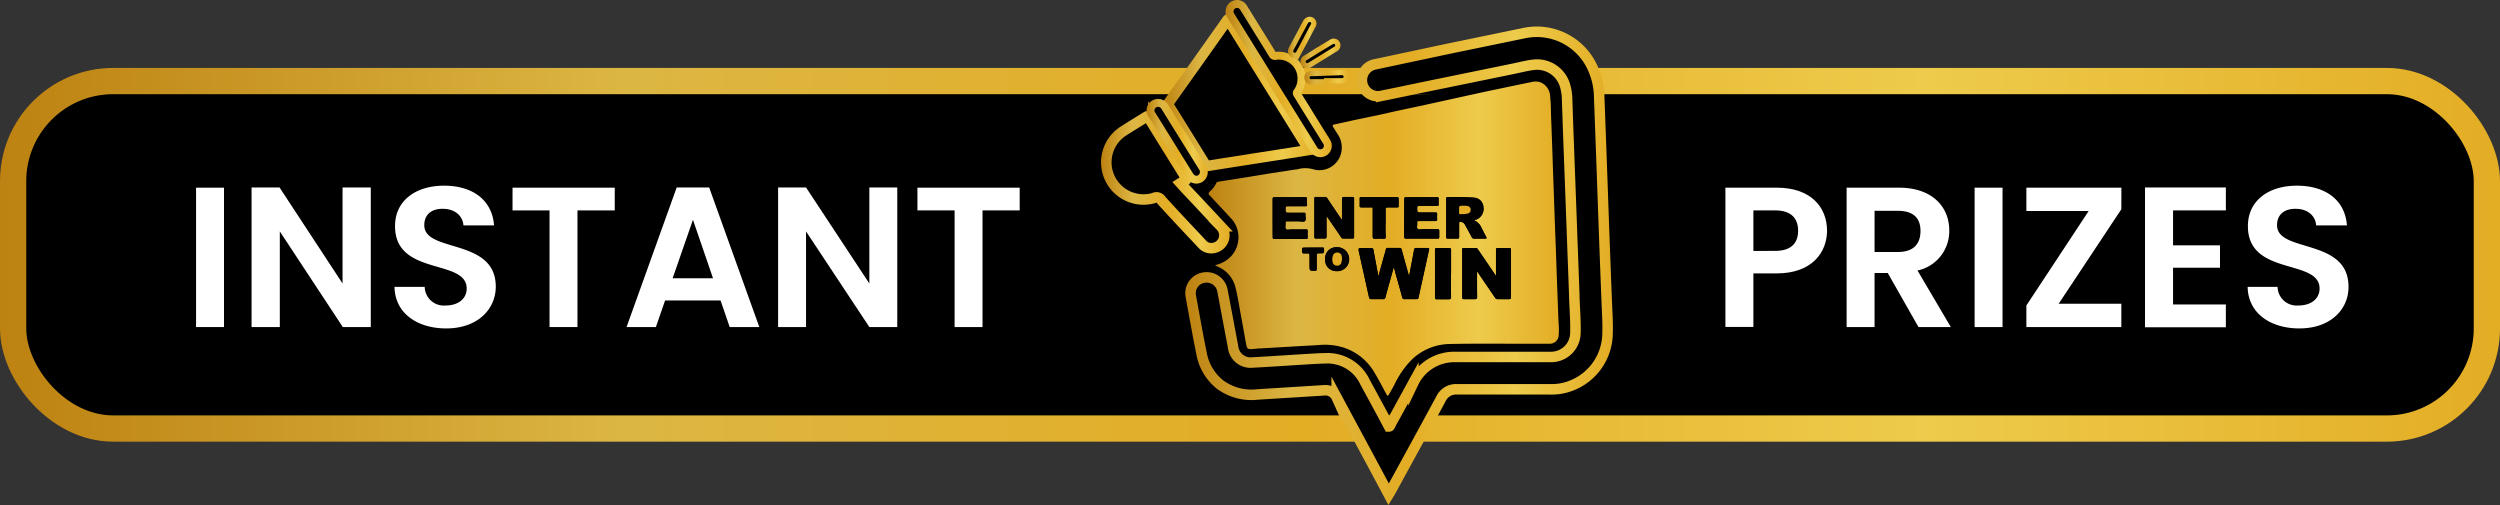 <svg id="Layer_1" data-name="Layer 1" xmlns="http://www.w3.org/2000/svg" xmlns:xlink="http://www.w3.org/1999/xlink" viewBox="0 0 476.22 96.2"><rect x="0" y="0" width="476.22" height="96.2" fill="#333333" stroke="none"/><defs><linearGradient id="linear-gradient" y1="48.54" x2="476.22" y2="48.54" gradientUnits="userSpaceOnUse"><stop offset="0" stop-color="#bd8211"/><stop offset="0.25" stop-color="#dcb643"/><stop offset="0.52" stop-color="#e3ad24"/><stop offset="0.77" stop-color="#eecb4c"/><stop offset="1" stop-color="#e3ad24"/></linearGradient><linearGradient id="linear-gradient-2" x1="230.23" y1="45.47" x2="296.95" y2="45.47" xlink:href="#linear-gradient"/><linearGradient id="linear-gradient-3" x1="225.76" y1="50.64" x2="307.24" y2="50.64" xlink:href="#linear-gradient"/><linearGradient id="linear-gradient-4" x1="221.51" y1="17.34" x2="251.01" y2="17.34" xlink:href="#linear-gradient"/><linearGradient id="linear-gradient-5" x1="209.69" y1="34.71" x2="234.22" y2="34.71" xlink:href="#linear-gradient"/><linearGradient id="linear-gradient-6" x1="233.49" y1="14.94" x2="253.67" y2="14.94" xlink:href="#linear-gradient"/><linearGradient id="linear-gradient-7" x1="218.42" y1="26.92" x2="230.07" y2="26.92" xlink:href="#linear-gradient"/><linearGradient id="linear-gradient-8" x1="245.34" y1="7.15" x2="250.69" y2="7.15" xlink:href="#linear-gradient"/><linearGradient id="linear-gradient-9" x1="248.46" y1="14.7" x2="256.95" y2="14.7" xlink:href="#linear-gradient"/><linearGradient id="linear-gradient-10" x1="247.75" y1="10.19" x2="255.35" y2="10.19" xlink:href="#linear-gradient"/></defs><title>insta-b</title><rect x="2.5" y="15.44" width="471.22" height="66.19" rx="19.06" style="stroke-miterlimit:10;stroke-width:5px;stroke:url(#linear-gradient)"/><path d="M37.35,35.75h5.32V62.3H37.35Z" style="fill:#fff"/><path d="M70.63,35.71V62.3H65.3l-12-18.22V62.3H47.92V35.71h5.33L65.25,54V35.71Z" style="fill:#fff"/><path d="M85,62.56c-5.51,0-9.77-2.89-9.85-7.91H80.9a3.64,3.64,0,0,0,4,3.54c2.44,0,4-1.33,4-3.23,0-5.75-13.69-2.29-13.65-11.91,0-4.79,3.88-7.68,9.35-7.68s9.17,2.78,9.51,7.57H88.28c-.12-1.75-1.53-3.12-3.81-3.16-2.09-.07-3.65.95-3.65,3.12,0,5.32,13.62,2.36,13.62,11.71C94.44,58.8,91.09,62.56,85,62.56Z" style="fill:#fff"/><path d="M97.63,35.75H117.1v4.33H110V62.3h-5.32V40.08H97.63Z" style="fill:#fff"/><path d="M137.26,57.24H126.69l-1.75,5.06h-5.59l9.55-26.59h6.19l9.55,26.59H139ZM132,41.87,128.13,53h7.69Z" style="fill:#fff"/><path d="M170.92,35.71V62.3H165.6L153.54,44.08V62.3h-5.32V35.71h5.32L165.6,54V35.71Z" style="fill:#fff"/><path d="M174.76,35.75h19.48v4.33h-7.08V62.3h-5.32V40.08h-7.08Z" style="fill:#fff"/><path d="M338.41,52.08H334v10.2h-5.33V35.75h9.78c6.39,0,9.58,3.61,9.58,8.22C348,48,345.26,52.08,338.41,52.08Zm-.23-4.29c3,0,4.34-1.49,4.34-3.84s-1.33-3.87-4.34-3.87H334V47.8Z" style="fill:#fff"/><path d="M361.72,35.75c6.39,0,9.59,3.69,9.59,8.14a7.65,7.65,0,0,1-6.05,7.64l6.35,10.77h-6.16L359.59,52h-2.51V62.3h-5.32V35.75Zm-.19,4.41h-4.45V48h4.45c3,0,4.3-1.56,4.3-4S364.5,40.16,361.53,40.16Z" style="fill:#fff"/><path d="M376.14,35.75h5.32V62.3h-5.32Z" style="fill:#fff"/><path d="M404.09,39.86l-11.94,18h11.94V62.3H386V58.19l11.87-18H386V35.75h18.1Z" style="fill:#fff"/><path d="M424,40.08H413.94v6.65h8.94V51h-8.94v7H424v4.34H408.6V35.71H424Z" style="fill:#fff"/><path d="M438,62.56c-5.51,0-9.77-2.89-9.85-7.91h5.7a3.64,3.64,0,0,0,4,3.54c2.44,0,4-1.33,4-3.23,0-5.75-13.69-2.29-13.65-11.91,0-4.79,3.87-7.68,9.35-7.68s9.17,2.78,9.51,7.57H441.2c-.11-1.75-1.52-3.12-3.8-3.16-2.09-.07-3.65.95-3.65,3.12,0,5.32,13.61,2.36,13.61,11.71C447.41,58.8,444.07,62.56,438,62.56Z" style="fill:#fff"/><polygon points="266.75 17.67 292.28 12.26 296.95 14.16 297.75 18.2 295.38 19.62 266.75 17.67"/><path d="M231.46,50.51a6.1,6.1,0,0,0,2.39-1.1,5.18,5.18,0,0,0,1.92-3,5.26,5.26,0,0,0-1.39-4.94c-1.22-1.34-2.47-2.65-3.72-4-.57-.6-.58-.61,0-1.18a4.55,4.55,0,0,0,1-1.37.49.49,0,0,1,.4-.3l5.62-.9L242.1,33l4.6-.7c.3,0,.6-.09.89-.16a5.43,5.43,0,0,1,2.74.16,4.26,4.26,0,0,0,5.26-4.11,4.4,4.4,0,0,0-.7-2.5c-.32-.5-.63-1-.94-1.51-.16-.26-.14-.4.21-.47,1.38-.29,2.76-.61,4.15-.91l4.39-.91c1.07-.23,2.14-.49,3.22-.72,1.44-.32,2.9-.62,4.35-.93l4.06-.89,3.37-.74c2.26-.49,4.51-1,6.77-1.47s4.75-1,7.13-1.48a3.21,3.21,0,0,1,1.79,0,3,3,0,0,1,1.9,2.84c.16,1.3.13,2.61.18,3.92.16,4,.29,8,.43,12,.06,1.53.11,3.07.16,4.61.08,2.26.16,4.51.25,6.77s.17,4.7.25,7.05c.11,2.94.21,5.88.34,8.82a13.18,13.18,0,0,1,0,2.35,1.69,1.69,0,0,1-1.67,1.46h-4.79c-4.81,0-9.62-.06-14.42.05a10.63,10.63,0,0,0-7.22,3.1,17.82,17.82,0,0,0-3.22,4.71c-.32.6-.66,1.2-1,1.8-.19.33-.27.32-.46,0-.77-1.41-1.5-2.85-2.33-4.22a10.55,10.55,0,0,0-5.73-4.67,11.88,11.88,0,0,0-4.89-.52c-1.15.09-2.3.12-3.46.19l-7.45.44c-.62,0-1.23.11-1.85.14s-.86-.06-1-.75c-.34-1.83-.65-3.68-1-5.51s-.61-3.69-1.07-5.5A5.74,5.74,0,0,0,232,50.81,2.18,2.18,0,0,1,231.46,50.51Zm31.14,2h-.07c-.3-1.62-.62-3.24-.91-4.87-.06-.34-.19-.42-.5-.4-.5,0-1,0-1.49,0-.95,0-.95,0-.74.93.62,2.8,1.25,5.61,1.87,8.41.06.31.19.4.49.39.71,0,1.43,0,2.14,0,.3,0,.43-.07.51-.37.46-1.74,1-3.48,1.43-5.21a.72.72,0,0,1,.18-.41c.05.15.09.27.12.39.48,1.73,1,3.46,1.44,5.2a.44.44,0,0,0,.53.4c.73,0,1.46,0,2.19,0,.24,0,.36-.05.41-.32q1-4.56,2-9.1c.07-.29,0-.32-.27-.32-.73,0-1.46,0-2.19,0-.27,0-.34.1-.39.34-.3,1.65-.62,3.29-.94,5a2.35,2.35,0,0,1-.12-.33c-.44-1.56-.88-3.12-1.3-4.69-.06-.23-.14-.34-.41-.33-.74,0-1.49,0-2.23,0a.33.33,0,0,0-.38.31c-.12.48-.26,1-.4,1.43C263.26,50.17,262.93,51.34,262.6,52.52Zm18.76-.85.2.27,3.23,4.74a.57.57,0,0,0,.56.31q1,0,2.1,0c.28,0,.38-.06.38-.36q0-4.5,0-9c0-.28-.05-.39-.35-.38-.72,0-1.44,0-2.15,0-.28,0-.34.09-.34.35,0,1.49,0,3,0,4.46,0,.14,0,.28,0,.5l-.22-.3-3.22-4.74c-.11-.15-.19-.27-.42-.27q-1.16,0-2.31,0c-.23,0-.27.09-.27.29q0,4.56,0,9.12c0,.26.08.34.33.33.69,0,1.38,0,2.06,0,.38,0,.45-.11.45-.46C281.35,55,281.36,53.38,281.36,51.67ZM252.69,41.24l.1,0c.89,1.3,1.79,2.6,2.67,3.9a.45.45,0,0,0,.43.26q.89,0,1.77,0c.22,0,.28-.08.28-.29,0-2.44,0-4.87,0-7.31,0-.25-.1-.29-.32-.29-.51,0-1,0-1.53,0-.35,0-.47.07-.46.45,0,1.25,0,2.51,0,3.85a3.62,3.62,0,0,1-.31-.36c-.82-1.22-1.65-2.43-2.46-3.66a.53.53,0,0,0-.54-.28h-1.61c-.24,0-.34,0-.34.32q0,3.63,0,7.27c0,.23.07.31.31.3.51,0,1,0,1.52,0s.5-.12.49-.5C252.67,43.72,252.69,42.49,252.69,41.24Zm28.15.76c.06-.14.17-.11.26-.14a2.16,2.16,0,0,0,1.49-2.34,1.91,1.91,0,0,0-1.8-1.87,48.41,48.41,0,0,0-5.11-.08c-.22,0-.19.14-.19.28,0,2.43,0,4.87,0,7.3,0,.25.09.3.31.3.6,0,1.21,0,1.82,0,.27,0,.34-.08.34-.35,0-.85,0-1.7,0-2.56,0-.27.09-.32.34-.29a1.11,1.11,0,0,1,.83.67c.41.74.83,1.49,1.22,2.24a.45.45,0,0,0,.48.29q1.05,0,2.1,0c.26,0,.31-.06.19-.3-.31-.58-.6-1.17-.91-1.75A2.54,2.54,0,0,0,280.84,42Zm-13.35-.48h0c0,1.19,0,2.37,0,3.55,0,.28.06.38.36.38,2,0,4,0,6,0,.26,0,.33-.08.32-.33s0-.61,0-.91c0-.56,0-.56-.54-.56h-2.48c-.38,0-.88.17-1.11-.08s0-.74-.07-1.12.08-.34.34-.34c1,0,2,0,3.06,0,.34,0,.43-.1.4-.42a5.75,5.75,0,0,1,0-.83c0-.3-.05-.4-.38-.39-.86,0-1.73,0-2.6,0s-.79,0-.82-.81c0-.4.13-.45.46-.44,1.1,0,2.21,0,3.31,0,.25,0,.34-.07.32-.32a8.85,8.85,0,0,1,0-1c0-.28-.09-.34-.35-.34h-5.83c-.28,0-.37.08-.37.37C267.5,39.13,267.49,40.32,267.49,41.52Zm-25.07,0c0,1.21,0,2.42,0,3.63,0,.23,0,.34.31.34q3,0,6.07,0c.21,0,.29-.06.28-.28a9.61,9.61,0,0,1,0-1.2c0-.29-.11-.33-.36-.33-.89,0-1.79,0-2.68,0-.38,0-.87.18-1.1-.08s0-.74-.08-1.12.12-.34.37-.34c.73,0,1.46,0,2.18,0,.4,0,.92.16,1.16-.07s.05-.78.09-1.19-.07-.38-.36-.37c-.87,0-1.73,0-2.6,0s-.83,0-.84-.84c0-.34.1-.42.42-.41,1.12,0,2.25,0,3.38,0,.22,0,.32,0,.31-.3a9.55,9.55,0,0,1,0-1.07c0-.25-.07-.32-.33-.32h-5.86c-.29,0-.36.09-.36.37C242.43,39.11,242.42,40.3,242.42,41.48Zm34,10.61c0-1.5,0-3,0-4.5,0-.24-.05-.35-.32-.34-.81,0-1.62,0-2.43,0-.22,0-.29.07-.29.29,0,3.05,0,6.11,0,9.16,0,.27.13.29.33.29.76,0,1.52,0,2.27,0,.33,0,.44-.09.44-.43C276.37,55.06,276.38,53.57,276.38,52.09Zm-12.46-9.57c0-.88,0-1.76,0-2.64,0-.31.09-.4.4-.39.6,0,1.21,0,1.82,0,.21,0,.28-.06.27-.28,0-.46,0-.93,0-1.4,0-.2-.07-.26-.26-.26h-6.89c-.2,0-.27.07-.26.27,0,.45,0,.9,0,1.36,0,.26.09.32.33.31h1.61c.55,0,.54-.12.54.52,0,1.66,0,3.33,0,5,0,.32.06.47.42.45a15.88,15.88,0,0,1,1.69,0c.31,0,.36-.1.36-.37C263.91,44.23,263.92,43.37,263.92,42.52Zm-11.5,6.81a2.28,2.28,0,1,0,2.28-2.26A2.07,2.07,0,0,0,252.42,49.33Zm-2.31-2.19h-1.48c-.6,0-.58,0-.61.58,0,.4.07.6.51.52.17,0,.36,0,.53,0s.39.07.38.36c0,.65,0,1.3,0,1.94,0,1.07,0,1.06,1.06,1,.24,0,.3-.07.3-.3,0-.8,0-1.6,0-2.4,0-.62,0-.62.62-.62.79,0,.78,0,.77-.79,0-.27-.1-.32-.34-.31Z" style="fill:url(#linear-gradient-2)"/><path d="M264.53,94.17,262,89.43q-3.69-6.86-7.38-13.72a2.34,2.34,0,0,0-2.38-1.36l-12.69.79a10.06,10.06,0,0,1-7.2-1.93,9.8,9.8,0,0,1-3.49-6c-.64-3.1-1.18-6.21-1.76-9.32-.09-.49-.18-1-.26-1.46a3,3,0,0,1,2.57-3.56,3.07,3.07,0,0,1,3.47,2.56q1,5.31,2,10.62a3.35,3.35,0,0,0,3.71,3c3.28-.17,6.56-.4,9.84-.6,1.36-.08,2.73-.18,4.09-.2A7.88,7.88,0,0,1,260,72.75c1.49,2.74,3,5.49,4.44,8.23l.14.26c.18,0,.21-.22.27-.34q2.2-4,4.39-8A8.63,8.63,0,0,1,277.31,68h11.07l7.1,0a4.64,4.64,0,0,0,4.62-4.54c.06-2.24-.13-4.46-.2-6.69-.09-2.83-.2-5.67-.31-8.5Q299.2,37.63,298.8,27c-.1-2.66-.19-5.31-.28-8a10.16,10.16,0,0,0-.39-2.68,5.56,5.56,0,0,0-5.85-4c-1.31.14-2.59.48-3.88.75L272,16.43c-3,.62-5.92,1.24-8.88,1.84a3.05,3.05,0,1,1-1.26-6c4.7-1,9.41-2,14.12-3l14.53-3A11.68,11.68,0,0,1,302.91,12a13.83,13.83,0,0,1,1.72,6.47q.4,10.74.78,21.49.31,8.69.65,17.37c.08,2.08.23,4.15.16,6.24A10.79,10.79,0,0,1,297,74.07a13,13,0,0,1-1.77.09c-5.88,0-11.76,0-17.64,0A3.19,3.19,0,0,0,274.47,76c-3.19,5.91-6.43,11.8-9.65,17.7Z" style="stroke-miterlimit:10;stroke-width:2px;stroke:url(#linear-gradient-3)"/><path d="M233.92,3.69l15.44,24.87-3.74.6-12.79,2-2.73.44a.42.42,0,0,1-.49-.23q-3.5-5.66-7-11.29a.38.38,0,0,1,0-.5q5.63-7.9,11.22-15.81Z" style="stroke-miterlimit:10;stroke-width:2px;stroke:url(#linear-gradient-4)"/><path d="M224.86,34.89c1,1.12,2.06,2.22,3.09,3.31l4.59,4.91a2.45,2.45,0,0,1-1.25,4.1,2.3,2.3,0,0,1-2.29-.72c-2.62-2.79-5.26-5.55-7.81-8.4a1.05,1.05,0,0,0-1.39-.37A7.08,7.08,0,0,1,213.94,25c1.45-.94,2.94-1.83,4.41-2.75.2-.13.28-.1.41.1q3.57,5.78,7.17,11.56c.14.2.1.29-.1.4S225.2,34.68,224.86,34.89Z" style="stroke-miterlimit:10;stroke-width:2px;stroke:url(#linear-gradient-5)"/><path d="M247.91,15a4.17,4.17,0,0,1-.8,2.51.35.35,0,0,0,0,.47q2.67,4.31,5.35,8.62c.1.15.2.3.28.45a1.42,1.42,0,0,1-2.45,1.44l-2.57-4.14L234.52,3.08a1.44,1.44,0,0,1,.85-2.3,1.42,1.42,0,0,1,1.53.73c1.11,1.77,2.21,3.55,3.31,5.32.73,1.18,1.47,2.36,2.19,3.55a.51.51,0,0,0,.59.27A4.31,4.31,0,0,1,247.91,15Z" style="stroke-miterlimit:10;stroke-width:1.5px;stroke:url(#linear-gradient-6)"/><path d="M229.31,32.78a1.41,1.41,0,0,1-2.6.79c-.65-1-1.28-2.05-1.92-3.07q-2.67-4.32-5.35-8.62A1.43,1.43,0,0,1,221,19.66a1.56,1.56,0,0,1,.93.76q3.31,5.35,6.65,10.71l.54.88A1.21,1.21,0,0,1,229.31,32.78Z" style="stroke-miterlimit:10;stroke-width:1.5px;stroke:url(#linear-gradient-7)"/><path d="M246.7,10.54a.79.79,0,0,1-.79-1.11c.19-.43.43-.83.65-1.24l2.07-3.88a1,1,0,0,1,.33-.42A.79.79,0,0,1,250.08,5l-1.59,3-1.14,2.13A.8.8,0,0,1,246.7,10.54Z" style="stroke-miterlimit:10;stroke:url(#linear-gradient-8)"/><path d="M252.71,15.58h-2.84a.81.81,0,0,1-.91-.74.77.77,0,0,1,.83-.82l5.77-.2a.81.81,0,0,1,.89.77.77.77,0,0,1-.82.79c-1,0-1.95,0-2.92,0Z" style="stroke-miterlimit:10;stroke:url(#linear-gradient-9)"/><path d="M249,12.53a.76.76,0,0,1-.75-.56.77.77,0,0,1,.38-.92L251,9.57,253.6,8a.8.8,0,0,1,.93,0,.79.79,0,0,1-.07,1.31l-5,3.09A1,1,0,0,1,249,12.53Z" style="stroke-miterlimit:10;stroke:url(#linear-gradient-10)"/><path d="M262.6,52.52c.33-1.18.66-2.35,1-3.53.14-.47.28-1,.4-1.43a.33.33,0,0,1,.38-.31c.74,0,1.49,0,2.23,0,.27,0,.35.1.41.33.42,1.57.86,3.13,1.3,4.69a2.35,2.35,0,0,0,.12.33c.32-1.72.64-3.36.94-5,.05-.24.12-.35.39-.34.73,0,1.46,0,2.19,0,.25,0,.34,0,.27.32q-1,4.55-2,9.1c-.05.27-.17.32-.41.32-.73,0-1.46,0-2.19,0a.44.44,0,0,1-.53-.4c-.47-1.74-1-3.47-1.44-5.2,0-.12-.07-.24-.12-.39a.72.72,0,0,0-.18.41c-.48,1.73-1,3.47-1.43,5.21-.08.3-.21.38-.51.37-.71,0-1.43,0-2.14,0-.3,0-.43-.08-.49-.39-.62-2.8-1.25-5.61-1.87-8.41-.21-.93-.21-.93.74-.93.5,0,1,0,1.49,0,.31,0,.44.06.5.4.29,1.63.61,3.25.91,4.87Z" style="fill:#010101"/><path d="M281.36,51.67c0,1.71,0,3.28,0,4.86,0,.35-.07.48-.45.46-.68,0-1.37,0-2.06,0-.25,0-.33-.07-.33-.33q0-4.56,0-9.12c0-.2,0-.29.27-.29q1.15,0,2.31,0c.23,0,.31.12.42.27l3.22,4.74.22.3c0-.22,0-.36,0-.5,0-1.49,0-3,0-4.46,0-.26.06-.36.34-.35.71,0,1.43,0,2.15,0,.3,0,.35.1.35.38q0,4.5,0,9c0,.3-.1.36-.38.36q-1.05,0-2.1,0a.57.57,0,0,1-.56-.31l-3.23-4.74Z" style="fill:#010101"/><path d="M252.69,41.24c0,1.25,0,2.48,0,3.72,0,.38-.07.53-.49.5s-1,0-1.52,0c-.24,0-.31-.07-.31-.3q0-3.65,0-7.27c0-.27.1-.33.34-.32h1.61a.53.53,0,0,1,.54.28c.81,1.23,1.64,2.44,2.46,3.66a3.62,3.62,0,0,0,.31.36c0-1.34,0-2.6,0-3.85,0-.38.11-.47.46-.45.51,0,1,0,1.53,0,.22,0,.32,0,.32.29,0,2.44,0,4.87,0,7.31,0,.21-.06.29-.28.29q-.89,0-1.77,0a.45.45,0,0,1-.43-.26c-.88-1.3-1.78-2.6-2.67-3.9Z" style="fill:#010101"/><path d="M280.84,42a2.54,2.54,0,0,1,1.35,1.4c.31.58.6,1.17.91,1.75.12.24.07.3-.19.3q-1.05,0-2.1,0a.45.45,0,0,1-.48-.29c-.39-.75-.81-1.5-1.22-2.24a1.11,1.11,0,0,0-.83-.67c-.25,0-.35,0-.34.29,0,.86,0,1.71,0,2.56,0,.27-.07.36-.34.35-.61,0-1.22,0-1.82,0-.22,0-.31-.05-.31-.3,0-2.43,0-4.87,0-7.3,0-.14,0-.29.19-.28a48.41,48.41,0,0,1,5.11.08,1.91,1.91,0,0,1,1.8,1.87,2.16,2.16,0,0,1-1.49,2.34C281,41.89,280.9,41.86,280.84,42Zm-2.9-2c0,.18,0,.36,0,.53s0,.26.22.26a5.72,5.72,0,0,0,1.43-.11.67.67,0,0,0,.55-.68.68.68,0,0,0-.52-.74,3.13,3.13,0,0,0-.86-.07C277.94,39.15,277.94,39.15,277.94,40Z" style="fill:#010101"/><path d="M267.49,41.52c0-1.2,0-2.39,0-3.59,0-.29.09-.37.37-.37h5.83c.26,0,.37.06.35.34a8.85,8.85,0,0,0,0,1c0,.25-.07.33-.32.32-1.1,0-2.21,0-3.31,0-.33,0-.48,0-.46.44,0,.8,0,.81.82.81s1.74,0,2.6,0c.33,0,.41.09.38.39a5.75,5.75,0,0,0,0,.83c0,.32-.06.42-.4.42-1,0-2,0-3.06,0-.26,0-.36.07-.34.34s-.15.88.07,1.12.73.07,1.11.08h2.48c.54,0,.54,0,.54.56,0,.3,0,.61,0,.91s-.06.33-.32.33c-2,0-4,0-6,0-.3,0-.36-.1-.36-.38,0-1.18,0-2.36,0-3.55Z" style="fill:#010101"/><path d="M242.42,41.48c0-1.18,0-2.37,0-3.55,0-.28.07-.37.36-.37h5.86c.26,0,.34.07.33.32A9.55,9.55,0,0,0,249,39c0,.25-.09.3-.31.3-1.13,0-2.26,0-3.38,0-.32,0-.43.07-.42.41,0,.84,0,.84.84.84s1.73,0,2.6,0c.29,0,.39.09.36.37s.17.93-.09,1.19-.76.06-1.16.07c-.72,0-1.45,0-2.18,0-.25,0-.39,0-.37.34s-.15.86.08,1.12.72.07,1.1.08c.89,0,1.79,0,2.68,0,.25,0,.38,0,.36.33a9.61,9.61,0,0,0,0,1.2c0,.22-.07.28-.28.28q-3,0-6.07,0c-.28,0-.31-.11-.31-.34C242.42,43.9,242.42,42.69,242.42,41.48Z" style="fill:#010101"/><path d="M276.38,52.09c0,1.48,0,3,0,4.46,0,.34-.11.44-.44.43-.75,0-1.51,0-2.27,0-.2,0-.33,0-.33-.29,0-3.05,0-6.11,0-9.16,0-.22.07-.29.29-.29.81,0,1.62,0,2.43,0,.27,0,.32.1.32.34C276.38,49.09,276.38,50.59,276.38,52.09Z" style="fill:#010101"/><path d="M263.92,42.52c0,.85,0,1.71,0,2.56,0,.27-.05.39-.36.37a15.88,15.88,0,0,0-1.69,0c-.36,0-.42-.13-.42-.45,0-1.66,0-3.33,0-5,0-.64,0-.51-.54-.52h-1.61c-.24,0-.35,0-.33-.31,0-.46,0-.91,0-1.36,0-.2.06-.27.26-.27h6.89c.19,0,.27.06.26.26,0,.47,0,.94,0,1.4,0,.22-.06.29-.27.28-.61,0-1.22,0-1.82,0-.31,0-.4.08-.4.39C263.93,40.76,263.92,41.64,263.92,42.52Z" style="fill:#010101"/><path d="M252.42,49.33a2.28,2.28,0,1,1,2.3,2.3A2.06,2.06,0,0,1,252.42,49.33Zm3.21.06a5.25,5.25,0,0,0-.08-.59.85.85,0,0,0-.85-.7.86.86,0,0,0-.86.69,2.25,2.25,0,0,0,0,1.26.81.81,0,0,0,.83.55.75.75,0,0,0,.8-.58C255.56,49.81,255.59,49.59,255.63,49.39Z" style="fill:#010101"/><path d="M250.11,47.14h1.73c.24,0,.34,0,.34.31,0,.79,0,.79-.77.79-.62,0-.62,0-.62.62,0,.8,0,1.6,0,2.4,0,.23-.06.3-.3.3-1.06,0-1.06,0-1.06-1,0-.64,0-1.29,0-1.94,0-.29-.09-.39-.38-.36s-.36,0-.53,0c-.44.08-.53-.12-.51-.52,0-.58,0-.58.61-.58Z" style="fill:#010101"/><path d="M277.94,40c0-.81,0-.81.82-.81a3.13,3.13,0,0,1,.86.07.68.68,0,0,1,.52.74.67.67,0,0,1-.55.68,5.72,5.72,0,0,1-1.43.11c-.19,0-.23-.09-.22-.26S277.94,40.14,277.94,40Z" style="fill:#e3ad24"/><path d="M255.63,49.39c0,.2-.07.42-.12.63a.75.75,0,0,1-.8.58.81.81,0,0,1-.83-.55,2.25,2.25,0,0,1,0-1.26.86.86,0,0,1,.86-.69.85.85,0,0,1,.85.7A5.25,5.25,0,0,1,255.63,49.39Z" style="fill:#e3ad24"/></svg>